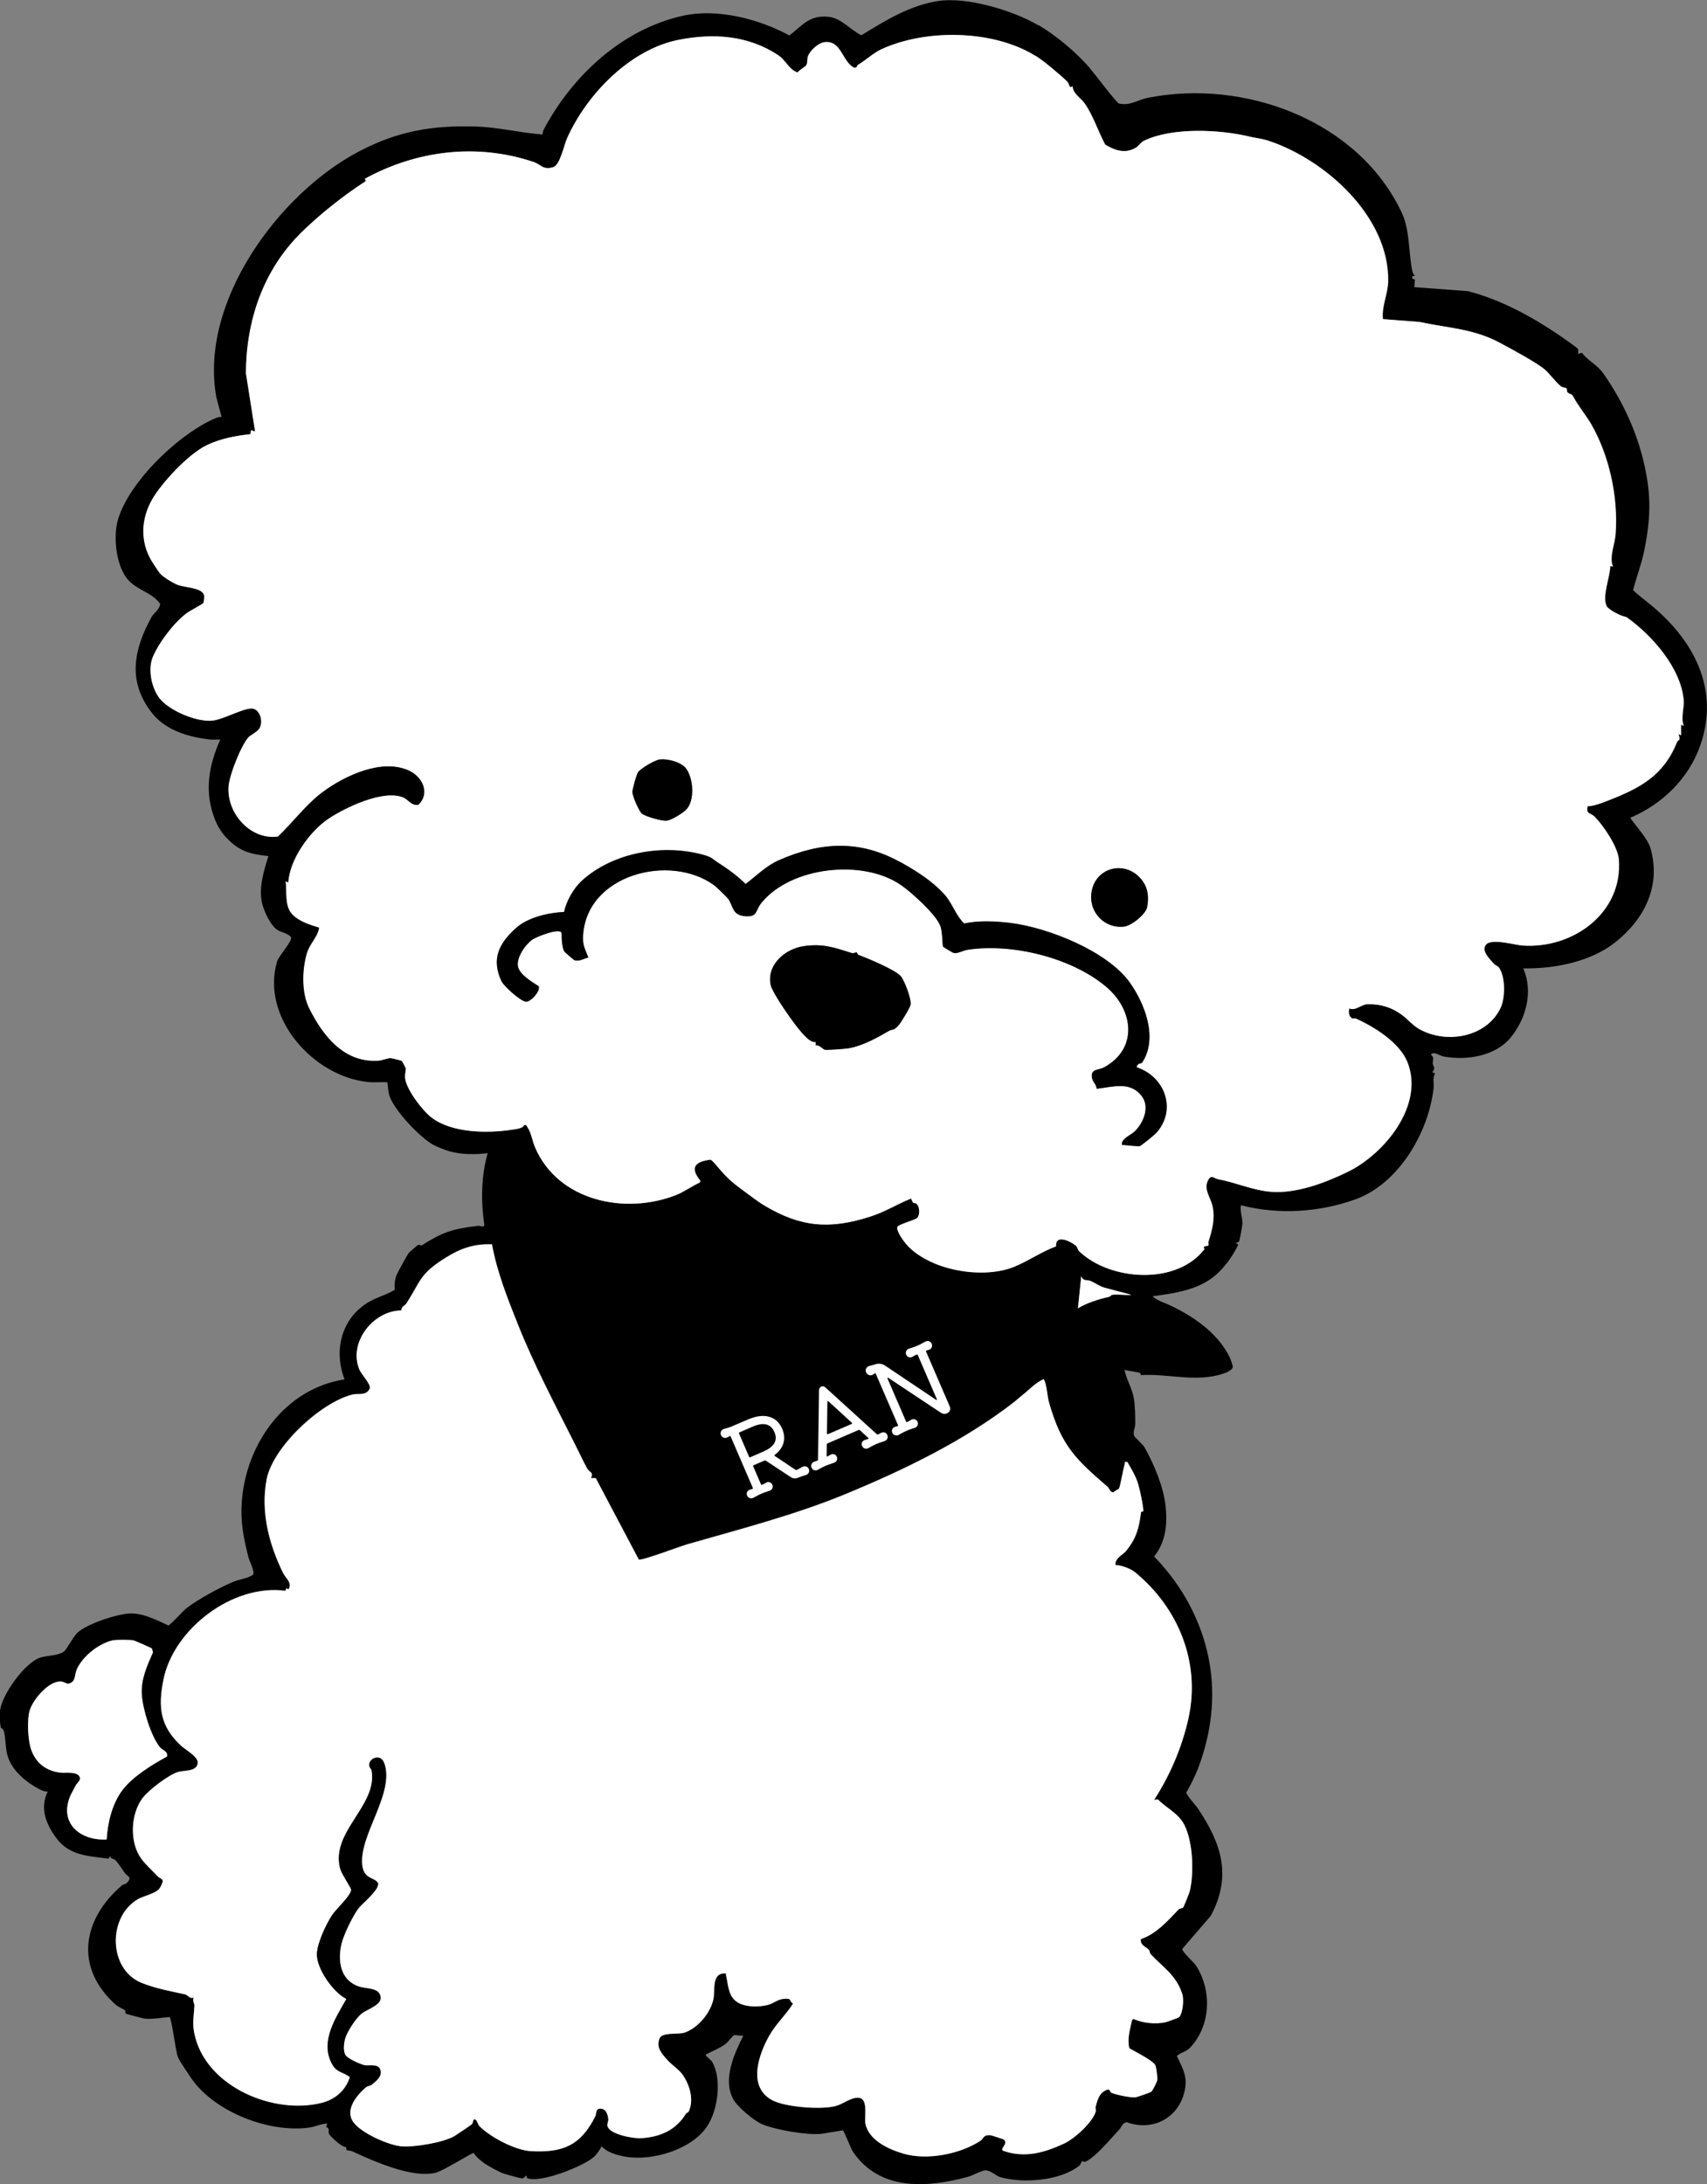 <?xml version="1.0" encoding="UTF-8"?><svg id="_レイヤー_2" xmlns="http://www.w3.org/2000/svg" viewBox="0 0 306.06 391.39"><rect x="0" y="0" width="306.06" height="391.39" fill="#808080" stroke="none"/><defs><style>.cls-1{fill:#000;}.cls-1,.cls-2{stroke-width:0px;}.cls-2{fill:#fff;}</style></defs><g id="_レイヤー_1-2"><path class="cls-1" d="M186.22,4.51c3.17,1.87,6.61,4.75,9.09,7.58.71.82,4.91,6.39,5.33,6.47,2.09.42,3.32-.67,5.14-1.03,17.38-3.45,37.86,4.06,45.61,20.71,1.41,3.04,1.16,7.33,1.86,10.42.07.32.2.54.46.74l-.48.12c-.11.58.07.4.46.58l-.11,1.36,9.58.71c5.94,1.53,11.44,4.55,16.35,7.86.46.31,3.29,2.29,3.4,2.49.14.25.03.62.05.91l.68-.21c1.12,1.48,2.73,2.12,3.86,3.74,3.4,4.89,6.04,10.42,7.38,16.58,1.18,5.41,1.06,9.28.01,14.74-.48,2.53-1.43,4.96-2.07,7.45.06.22,2.43,2.08,2.86,2.43,7.82,6.29,12.73,15.12,9.21,25.32-2.08,6.02-6.78,10.59-12.59,13.08,1.06,1.57,3.13,3.71,3.64,5.49,1.91,6.71-1.09,12.65-6.29,16.79-4.43,3.53-10.96,4.8-16.53,4.7,1.79,4.15.55,8.9-2.2,12.32s-7.93,4.23-12.05,3.48c-.85-.16-1.78-1.01-2.3-.34.66.55.27,1.07.32,1.65.04.4.62.77-.09,1.48l.49.25c-.48.98-.15,1.72-.25,2.61-.89,8.01-6.31,17.13-13.93,19.91-6.51,2.37-13.92,2.83-20.61,1.09-.2,1.1.26,2.2.26,3.24,0,.48-.5,3.1-.6,3.24s-.42.23-.62.24l.48.35c-1.14,2.33-2.9,4.75-5.06,6.22-2.97,2.03-6.8,2.54-10.29,3.02.22.33,1.01.72,1.38.89.53.25,1.12.44,1.69.71,3.98,1.88,8.39,4.76,10.6,9.06.32.61.53,1.27.7,1.94-.05,1-2.69,1.58-3.53,1.73-4.36.78-8.59-.46-12.91-.2-.13,0-.08-.37-.22-.4-.88-.21-1.87-.33-2.76-.53.35,1.74,1.31,3.17,1.65,4.95.24,1.26.29,3.45.27,4.77-.01.69-.44,1.32-.19,2.11.07.22,1.56,1.51,1.86,2.03,1.7,3.04,3.41,7.08,3.78,10.56.34,3.26.04,6.39-2.06,9.01,2.16,2.22,4.15,4.82,5.7,7.51,5.55,9.67,6.11,20.23,2.13,30.59-.53,1.37-1.32,2.9-2.05,4.19-.04.44,1.7,2.32,2.08,2.88,4.14,6.2,6.17,12,2.29,19.24l-5.11,5.93c-.08.45,2.11,2.41,2.48,2.99,2.89,4.49,2.65,10.84-1.14,14.77-.66.68-1.66.78-2.3,1.43,1.19,2.5,2.06,3.91,1.26,6.77-1.3,4.59-5.86,6.71-10.27,5.08l-.35.11c-.46.28-.63.85-.97,1.21-1.47,1.56-4.14,4.85-6.02,5.75-.26.12-.59-.11-.66-.07-.07.04-.22.57-.5.8-3.35,2.71-10.02,3.2-14.08,2.07-1.01-.28-1.73-1.28-2.82-1.22-.66.03-2.19.9-2.97,1.12-7.09,1.93-15.77,2.73-20.67-4.43-.43-.63-1.63-3.81-1.84-3.88l-3.84.63c-2.55.25-8.13-.67-10.64-1.73-1.47-.62-4.51-3.16-5.24-4.6-1.81-3.54.25-8.05,1.87-11.23l-1.57-.14c-.33.04-1.05,1.16-1.57,1.56-1,.78-2.47,1.32-3.58,1.94-.13.24.91.92,1.12,1.27,1.81,3.07,1.06,8.72-.92,11.64-2.8,4.13-9.87,6.23-14.65,5.38-1.53-.28-3.15-.72-4.25-1.86-.18.52-.91,1.49-1.28,1.84-1.89,1.74-9.75,4.83-12.04,3.87-.19-.08-.02-.52-.23-.43-.19.21-.41.47-.72.48-.17,0-2.85-.72-3.23-.85-.75-.24-2.74-1.34-3.45-1.83s-1.51-1.14-1.97-1.89c-.39,0-5.4,3.18-6.77,3.54-4.19,1.09-11.18-2.07-14.98-3.82-.78-.36-1.14.2-1.11-.79-.67.21-2.95-2.01-3.08-2.33-.21-.54.23-1.05-.52-1.25l.21-.61c-1.13.02-2.11.56-3.24.72-7.19.99-16.88-2.79-21.04-8.69-.51-.73-2.26-3.31-2.51-3.97-.41-1.07-1.1-6.89-1.49-7.15-1.31.08-3.41.49-4.68.24-.27-.05-2.95-.75-3.09-.81-.27-.12-.08-.51-.21-.66-.06-.07-1.23-.59-1.61-.93-7.5-6.63-6.09-15.34,1.07-21.45.22-.19.6-.16.84-.41,1.08-1.07.13-1.19-.25-1.69-.55-.73-1.2-1.83-1.82-2.44-.28-.28-.92-.15-.82-.73l-.37.49c-3.58-.46-7-.53-9.32-3.63-1.85-2.46-3.07-5.41-1.58-8.38-.51,0-.97-.16-1.42-.39-2.36-1.21-4.87-3.27-5.71-5.8-.53-1.59-.34-3.35-.77-4.74-.12-.4-.44-.34-.49-.52-.23-.89-.28-2.29-.15-3.19.44-2.86,4.33-8.29,7.04-9.32,1.18-.45,3.32-.36,4.36-1.11.6-.43,1.65-2.64,2.47-3.41,1.67-1.58,7.29-3.45,9.64-3.45s4.63,1.25,6.67,2.15c.36-.09,2.6-2.59,3.23-3.08,2.03-1.59,5.95-3.71,8.39-4.74,1.16-.49,2.48-.54,3.55-1.26.37-.59-.63-2.38-.8-3.06-.89-3.48-1.47-6.33-1.22-9.98.74-10.44,7.73-20.3,18.43-21.98-2.05-5.3-.49-11.18,4.58-14,1.38-.76,3.07-1.21,4.43-2.06-.09-.85-.04-1.57.22-2.4.15-.48,2.07-4,2.34-4.26.15-.14,1.51-1.33,1.61-1.38.2-.09.53.17.67.08,3.74-2.36,5.46-2.95,10.08-3.49.44-.05.84.33,1.14-.06-.63-4.32-.6-8.74.59-12.96-2.24.26-4.75.28-6.95-.37-.55-.16-2.24-.82-2.71-1.08-2.42-1.28-6.99-6.13-7.9-8.7-.28-.77-.29-1.75-.43-2.56-1.14-.07-2.3.07-3.43-.04-9.84-.98-19.27-11.55-16.35-21.56.33-1.12,2.74-3.59,2.51-4.39-.58-.77-1.81-.85-2.51-1.35-1.23-.88-2.34-3.32-2.68-4.75-.65-2.7.33-5.86,1.14-8.45-2.65-.27-4.59-.63-6.61-2.39-1.3-1.13-2.28-2.43-2.93-4.03-2.02-4.97-1.21-9.67.9-14.45-.67-.02-1.34.05-2.01-.03-3.73-.46-7.75-1.62-10.18-4.68-4.49-5.65-3.37-11.39-.1-17.3.32-.58,1.5-1.39,1.51-2.32-1.31-1.91-3.88-2.4-5.54-4.08-2.32-2.36-2.9-7.65-2.09-10.74,1.84-6.97,11.31-15.98,17.89-18.58.24-.09.51-.09.76-.08l-.93-3.5c-3.16-17.05,11.19-36.59,25.62-44.12,6.98-3.65,13.11-4.68,21.01-4.43,3.98.13,7.86,1.13,11.84,1.42.06-.29.07-.59.21-.86,5.05-9.57,13.98-17.96,24.93-20.41,6.17-1.38,13.68.56,19.13,3.53,2.44-1.93,3.7-3.76,7.16-3.33,2.14.27,3.87,2.38,5.74,3.29,4.3-2.64,8.67-5.35,13.76-6.14s13.41,1.66,17.96,4.35ZM185.73,10.04c-7.55-4.72-19.69-4.91-27.72-1.19-1.33.62-2.74,1.94-4.14,2.77-.23.14-.09.63-.77.48-2.12-1.18-2.24-4.94-5.25-4.54-1.13.15-2.6,1.5-2.96,2.56-.16.47,0,1.08-.29,1.57-.14.24-1.3.9-1.57,1.3-1.64-.59-2.04-2.17-3.52-3.14-5.41-3.54-11.59-3.93-17.76-2.72-8.7,1.7-16.48,9.72-20.03,17.63-.57,1.28-1.27,4.82-2.47,5.19-1.88.58-2.15-.46-3.59-.94-10.1-3.38-20.9-2.07-30.2,3.02l.18.41c-3.96,2.57-8.24,5.93-11.61,9.26-6.78,6.7-9.84,15.67-9.9,25.17l1.65,10.46-.72-.24-.15.73c-2.62.25-5.45.81-7.83,1.97-3.3,1.6-8.03,6.71-9.74,9.68-2.02,3.51-2.2,7.59-.1,11.08.27.45,1.12,1.74,1.44,2.15.53.68,2.35,1.76,3.18,2.1,1.34.54,4.52.48,4.79,1.94.03.15-.07,1.25-.13,1.31-.24.27-2.41,1.4-2.97,1.81-2.34,1.73-4.98,5.26-6.09,7.83-.96,2.23-.24,5.57,1.14,7.39,1.72,2.27,6.77,4.39,9.58,4.05,1.99-.24,5.33-2.17,6.98-2.16,1.47.01,2.22,2.43,1.32,3.68-.38.53-1.66,1.21-1.86,1.44-1.38,1.55-3.5,6.9-3.61,9-.25,4.7,3.95,9.48,8.85,8.82,2.66-2.52,5.09-5.83,8.05-8.01,3.98-2.93,10.62-6.06,15.48-3.81,2.46,1.14,3.81,4.07,1.69,6.14-1.25.26-1.8-.89-2.71-1.29-3.52-1.53-10.43,1.77-13.46,3.81-3.34,2.24-6.97,7.31-7.17,11.43l-.48-.24c.23,1.78-.21,4.32,1.07,5.77s3.22,1.99,4.95,2.53c-.33,1.87-1.72,2.82-2.24,4.7-.87,3.1-.89,7.07.45,9.76,2.48,4.98,6.29,9.83,12.44,9.37.69-.05,1.57-.45,2.17-.44.17,0,1.89.43,1.98.49.06.04.7,1.23.71,1.3.06.37-.2,1.08-.11,1.82.25,2.05,3.1,5.79,4.73,7.03,3.61,2.76,9.87,2.86,14.21,2.21.66-.1,2.29-.24,2.37-.86l.33-.03c.97,1.17,1.08,2.69,1.68,4.08,4.13,9.57,16.12,12.09,25.28,8.48,1.4-.55,2.85-1.61,4.24-2.24l.08-.33c-1.94-2.37-.93-3.41,1.82-3.76.3.03,1.41,1.44,1.79,1.87,1.51,1.72,2.34,2.39,4.29,3.81,1.02.74,2.3,1.76,3.51,2.49,6.54,3.94,11.76,4.39,19.08,2.03,2.62-.85,4.77-2.21,7.31-3.24.43,1.17.56.7.85.87.74.43.82,2.13.17,2.67-.39.32-3.14,1.08-3.43,1.49-.42.59,1.04,2.58,1.49,3.1,4.08,4.76,13.72,6.42,19.4,4.11,2.49-1.01,4.93-2.72,7.5-3.66-.18-2.24,2.57-.94,3.51-.16.39.33.36.77.64,1.04,5.57,5.32,17.48,6.12,22.47-.39-.45-.73.45-.39.74-.7.02-.02-.11-.39-.03-.63.66-2.1,1.21-4.11.73-6.36-.3-1.42-1.55-2.88-.92-4.39s1.13-.59,1.94-.44c3.13.57,6.21,1.99,9.48,2.25,4.58.36,9.8-1.65,13.74-3.57,6.54-3.18,13.78-11.91,10.7-19.67-1.39-3.49-5.96-6.34-9.24-7.8-.23-.1-.55.04-.7-.04-.56-.35-.68-1.19-.47-1.78,1.13.49,2.1-.71,3.23-.75,2.27-.08,4.29.52,6.11,1.84,1.07.77,1.97,1.91,3.17,2.59,4.87,2.77,12.11,1.5,14.61-3.79.85-1.79.89-5.61-.33-7.26-.14-.2-.64-.35-.9-.66-.68-.8-2.34-2.33-1.36-3.43s5.14.1,6.53.19c8.99.62,17.96-5.78,17.26-15.4-.16-2.26-2.71-6.02-4.3-7.65-.79-.81-1.61-.41-1.31-1.9,1.26-.09,2.48-.57,3.65-1.02,5.86-2.28,9.98-4.45,12.42-10.56.13-.33.72-.11.22-1.38l.48.24v-1.92s.48.24.48.24c-.59-1.53.11-3.2-.02-4.64-.5-5.8-5.75-11.7-10.3-14.9-.81-.06-3.22-1.29-3.53-1.98-.82-1.8.64-5.16.67-7.14l.48.12c-.71-1.77.33-3.94.48-5.88.49-6.59-1.14-14.07-4.4-19.7-.9-1.55-2.28-3.18-3.15-4.82-.38-.71-.4-.35-.99-.77-.32-.22-.09-.66-.31-.83-.1-.08-.62-.06-1.02-.38-1.04-.84-2.07-2.41-3.13-3.2-1.87-1.4-5.53-3.34-7.69-4.51-4.72-2.56-9.31-2.66-14.46-3.77l-6.57-.51c-.27-2.31.9-4.48.94-6.81.17-11.52-11.21-21.75-21.42-25.14-1.22-.4-2.27-.47-3.31-.73-5.37-1.31-13.95-1.75-19.06.72-.58.28-.89.89-1.42,1.22-1.87,1.16-3.76.54-5.52-.53-1.29-2.37-2.16-5.23-3.72-7.44-.62-.88-2.1-1.7-2.13-3.03-.66.54-.54-.38-.94-.8-1.05-1.08-4.31-3.79-5.63-4.61ZM88.2,222.96c-3.29-.11-5.69.75-8.4,2.46-4.64,2.93-4.29,4.05-6.96,8.16-.23.35-.85.49-.91,1.23-4.98.03-9.53,5.71-7.5,10.59.37.88,2.18,2.72,1.85,3.42-.61,1.33-2.08.81-3.09,1.06-5.72,1.42-14.3,9.33-15.4,15.24s.44,11.61,2.96,16.73c.46.93,1.67,1.73.99,2.93l-.41-.15-.19.42c-9.41-1.26-20.07,6.83-21.86,16.01-.95,4.84-.6,8.18,3.08,11.66.84.79,3.16,2.03,3.09,3.13-.1,1.68-2.45,1.32-3.6,1.69-1.67.54-5.25,3.25-6.33,4.7-2.16,2.91-2.32,8-.14,10.89.78,1.04,2.06,2.2,2.86,3.06.32.34.99.45.94.97-.51,1.42-.81,1.63-2.12,2.21-.7.31-1.7.57-2.38.97-5.41,3.19-5.25,12.5.63,14.93,2.5,1.03,5.17,1.51,7.77,2.07.77.17.74.85,1.66.61-.31.57.14.99.11,1.46-.11,2.35-.49,3.26.19,5.79,2.41,8.87,14.06,13.7,22.52,11.63,2.47-.6,4.35-2.17,5.15-4.61-1.24-1.01-2.34-.73-3.24-2.43-2.13-4.02.67-8.17,2.6-11.59-2.34-1.19-5.31-5.37-5.28-8.03.02-1.93,1.68-5.45,2.77-7.08.69-1.02,3.32-3.42,3.38-4.45.02-.29-1.71-2.84-1.95-3.71-1.87-6.68,6.67-11.31,5.63-17.62-.06-.34-.36-.56-.42-.8-.35-1.34,2.02-2.56,2.72-.54,1.86,5.37-4.48,12.75-3.98,18.13.24,2.64,2.16,2.25,2.78,3.22.66,1.02-2.73,3.75-3.38,4.56-1.03,1.3-2.75,4.86-3.12,6.47-.7,3.01-.23,6.38,3.01,7.56,1.45.53,3.81.14,4.03,1.98.16,1.41-2.5,2.19-3.43,2.94-1.01.81-2.61,3.25-2.95,4.49-.23.83-.39,2.22.08,2.94.41.63,2.7,1.65,3.44,1.8.53.1,2.23-.25,2.67.55.68,1.24-.44,2.17-1.38,2.94-.28.23-.82.26-1.08.48-1.61,1.39-3.77,3.93-2.34,6.12,1.31,2.01,6.39,4.27,8.74,4.45s7.46-.68,9.46-1.84c.36-.21,3.02-2,3.14-2.14.25-.29.15-1.05.6-.83.35.18.46.9.74,1.18,1.95,1.99,6.44,4.34,9.23,4.49,5.72.31,8.92-1.01,11.54-6.23.25-.5.05-1.32.79-1.38,1.08-.09,1.45.94,1.55,1.84.05.42-.2.81-.17,1.14.15,1.63,4.72,2.4,6.06,2.31,3.51-.23,6.26-1.48,8.03-4.39.1-.17.4-.21.47-.35,1.03-2.07.19-4.79-1.04-6.59-.67-.98-1.96-1.78-2.68-2.59-1.06-1.19-2.13-2.26-1.5-3.92.46-1.23,3.34-.71,4.45-1.07,2.44-.8,4.73-3.56,5.23-6.04.32-1.59-.32-4.5,1.9-4.58.55-.02.27.04.36.37.39,1.5.32,3.25,1.57,4.43,1.37,1.31,4.34,1.31,6.07.8,1.04-.31,1.63-.98,2.79-1.05,1.5-.09.68.24,1.58.87-1.19,1.92-3.02,3.6-4.19,5.63-2,3.49-4.02,9.32.5,11.69,2.36,1.24,9.13,1.79,11.64.93,1.19-.41,2.84-1.7,4.09-1.33,1.43.41.72,3.53.94,4.58.61,3,4.18,4.61,6.86,5.39,4.22,1.23,10.14.07,13.78-2.33.56-.37.45-1.08,1.74-.99.18.01,2.36.71,2.46.8.82.76-.78,1.63-.18,1.98,3.87,1.38,7.4.37,10.96-1.28,1.89-.87,5.09-3.75,5.69-5.78.07-.23-.1-.57-.04-.8.32-1.11.55-2.27,1.67-2.89,1.03-.57.8.22,1.19.38.9.37,3.28.86,4.2.81.31-.02,2.74-.85,2.94-1.02.22-.19.99-1.7,1.05-2.06.07-.44-.16-2.29-.33-2.65-.4-.86-3.73-2.5-4.67-3.06-.43-1.72.14-3.39.48-5.04l.24-.23c1.68.76,3.92,1,5.71.61.28-.06,2.42-.82,2.51-.92.65-.75.87-3.14.55-4.15-1.09-3.4-3.51-4.81-5.68-7.15-.14-.16-.12-.56-.31-.76-.5-.57-1.56-.77-1.46-1.91,2.77-.95,4.84-3.26,6.79-5.34.21-.22.67-.17.83-.36.1-.12,1.13-2.68,1.2-3,.74-3.3.55-8.77-1.02-11.82-1.08-2.09-3.25-2.99-4.72-4.53l-.68.09c2.85-4.45,4.96-9.33,6.13-14.5,2.28-10.09-1.8-19.95-9.56-26.31-.78-.64-2.48-1.26-3.52-1.28-.02-1.36,1.37-1.83,1.92-2.52,1.89-2.36,2.3-4.06,2.69-6.96.02-.15.41-.1.41-.21-.02-1.03-.61-3.74-.93-4.82-.44-1.49-1.18-2.63-1.93-3.95-.63-.07-.38,0-.48.35-.24.81-.81,4.03-1.01,4.39-.06.11-.84.48-1.02.71-.64-.04-.68-.69-1.06-1.02-5.7-4.94-8.23-7.29-10.45-14.98-.4-1.38-.34-2.97-.96-4.31-1.5.64-2.59,1.89-3.85,2.88-.55.43-.96.83-1.43,1.2-8.98,6.99-19.83,12.22-30.3,16.54-9.08,3.75-18.82,6.25-28.35,8.99-1.34.39-8.01,2.92-8.69,2.74l-7.72-14.61h-.84c.46-1.18-.27-.93-.73-1.77-.71-1.31-1.54-3.08-2.25-4.48-3.55-7.03-7.31-14.19-10.13-21.26-1.89-4.74-3.74-9.36-4.67-14.43ZM199.38,232.05c1.06-.15,2.38.11,3.48,0l-4.83-1.28c-.87-.25-1.64-.83-2.42-1.17-.72-.32-1.42.08-1.74-.9l-.6,5.76c1.64-.98,3.68-1.63,5.52-2.03.24-.05.49-.36.59-.37ZM27.24,295.44c-.19-.16-3.18-1.47-3.43-1.5-.56-.07-3.02-.09-3.54.02-2.54.56-5.46,2.86-6.51,5.25-.45,1.02-.09,2.25-1.54,2.54-.2.04-.75-.38-1.33-.4-2.14-.1-4.9,3.17-5.52,5.07-.57,1.75-.38,5.62.31,7.36.93,2.36,2.74,3.6,5.21,3.91.84.1,3.14-.31,3.45.89.13.51-.58,1-.82,1.51s-.76,1.42-.9,1.74c-2.09,4.92,1.79,8.09,6.51,7.82.17-2.96.95-6.36,2.81-8.82s5.35-4.6,8-6.03c.22-.98-.86-1.15-1.28-1.69-1.63-2.06-3.07-6.81-3.24-9.49s.97-5.15,2.01-7.5l-.18-.67Z"/><path class="cls-2" d="M185.73,10.04c1.32.83,4.58,3.53,5.63,4.61.4.42.28,1.34.94.8.02,1.32,1.51,2.15,2.13,3.03,1.56,2.21,2.43,5.07,3.72,7.44,1.76,1.07,3.65,1.68,5.52.53.53-.33.84-.94,1.42-1.22,5.12-2.47,13.69-2.03,19.06-.72,1.04.25,2.1.32,3.31.73,10.21,3.39,21.59,13.62,21.42,25.14-.03,2.32-1.21,4.5-.94,6.81l6.57.51c5.15,1.11,9.74,1.2,14.46,3.77,2.16,1.17,5.82,3.12,7.69,4.51,1.06.79,2.09,2.36,3.13,3.2.41.33.92.3,1.02.38.22.17,0,.61.31.83.59.41.61.06.99.77.87,1.64,2.25,3.27,3.15,4.82,3.26,5.63,4.89,13.12,4.4,19.7-.14,1.95-1.19,4.11-.48,5.88l-.48-.12c-.02,1.98-1.48,5.34-.67,7.14.31.69,2.72,1.92,3.53,1.98,4.55,3.2,9.8,9.1,10.3,14.9.13,1.45-.57,3.11.02,4.64l-.48-.24v1.92s-.48-.24-.48-.24c.5,1.27-.09,1.05-.22,1.38-2.45,6.1-6.57,8.27-12.42,10.56-1.17.46-2.39.94-3.65,1.02-.29,1.49.52,1.1,1.31,1.9,1.59,1.62,4.13,5.39,4.3,7.65.7,9.62-8.27,16.01-17.26,15.4-1.39-.1-5.52-1.34-6.53-.19s.68,2.63,1.36,3.43c.26.31.76.47.9.66,1.22,1.65,1.17,5.47.33,7.26-2.5,5.29-9.73,6.57-14.61,3.79-1.19-.68-2.1-1.82-3.17-2.59-1.82-1.32-3.83-1.92-6.11-1.84-1.13.04-2.1,1.24-3.23.75-.2.59-.09,1.43.47,1.78.14.09.47-.06.7.04,3.27,1.46,7.84,4.3,9.24,7.8,3.09,7.75-4.16,16.49-10.7,19.67-3.94,1.92-9.16,3.93-13.74,3.57-3.27-.25-6.34-1.67-9.48-2.25-.81-.15-1.33-1.02-1.94.44s.61,2.97.92,4.39c.48,2.25-.07,4.26-.73,6.36-.07.24.06.6.03.63-.3.32-1.19-.03-.74.7-4.99,6.51-16.9,5.71-22.47.39-.28-.27-.24-.71-.64-1.04-.94-.78-3.68-2.08-3.51.16-2.56.93-5,2.64-7.5,3.66-5.68,2.31-15.32.65-19.4-4.11-.45-.52-1.91-2.51-1.49-3.1.29-.41,3.04-1.17,3.43-1.49.65-.53.56-2.23-.17-2.67-.29-.17-.42.3-.85-.87-2.53,1.03-4.69,2.4-7.31,3.24-7.32,2.36-12.54,1.9-19.08-2.03-1.21-.73-2.49-1.75-3.51-2.49-1.95-1.42-2.77-2.09-4.29-3.81-.38-.43-1.49-1.84-1.79-1.87-2.75.35-3.77,1.39-1.82,3.76l-.08.33c-1.39.63-2.84,1.69-4.24,2.24-9.16,3.61-21.15,1.09-25.28-8.48-.6-1.39-.71-2.92-1.68-4.08l-.33.03c-.08.62-1.71.76-2.37.86-4.34.65-10.6.55-14.21-2.21-1.63-1.24-4.48-4.98-4.73-7.03-.09-.74.18-1.45.11-1.82-.01-.07-.65-1.26-.71-1.3-.08-.06-1.8-.49-1.98-.49-.6-.02-1.48.39-2.17.44-6.16.45-9.96-4.4-12.44-9.37-1.34-2.69-1.32-6.66-.45-9.76.53-1.88,1.91-2.84,2.24-4.7-1.73-.54-3.7-1.11-4.95-2.53s-.84-3.99-1.07-5.77l.48.24c.2-4.12,3.83-9.18,7.17-11.43,3.03-2.03,9.94-5.34,13.46-3.81.9.39,1.46,1.55,2.71,1.29,2.12-2.07.77-5-1.69-6.14-4.86-2.25-11.5.88-15.48,3.81-2.96,2.18-5.39,5.49-8.05,8.01-4.9.66-9.1-4.12-8.85-8.82.11-2.1,2.23-7.46,3.61-9,.2-.23,1.48-.91,1.86-1.44.9-1.24.16-3.67-1.32-3.68-1.66-.01-4.99,1.92-6.98,2.16-2.81.34-7.86-1.78-9.58-4.05-1.38-1.82-2.1-5.15-1.14-7.39,1.1-2.57,3.75-6.1,6.09-7.83.56-.41,2.73-1.55,2.97-1.81.05-.06.16-1.16.13-1.31-.27-1.46-3.45-1.4-4.79-1.94-.83-.34-2.65-1.42-3.18-2.1-.32-.41-1.17-1.7-1.44-2.15-2.1-3.48-1.93-7.57.1-11.08,1.71-2.97,6.44-8.07,9.74-9.68,2.38-1.15,5.21-1.72,7.83-1.97l.15-.73.72.24-1.65-10.46c.06-9.51,3.12-18.47,9.9-25.17,3.37-3.33,7.65-6.69,11.61-9.26l-.18-.41c9.3-5.1,20.1-6.4,30.2-3.02,1.44.48,1.71,1.51,3.59.94,1.2-.37,1.9-3.91,2.47-5.19,3.55-7.91,11.33-15.93,20.03-17.63,6.18-1.21,12.35-.82,17.76,2.72,1.48.97,1.88,2.54,3.52,3.14.27-.4,1.43-1.06,1.57-1.3.28-.49.13-1.1.29-1.57.36-1.05,1.84-2.41,2.96-2.56,3.01-.4,3.14,3.36,5.25,4.54.68.15.53-.34.77-.48,1.39-.83,2.81-2.15,4.14-2.77,8.03-3.72,20.17-3.53,27.72,1.19ZM122.92,137.62c-.91-1.08-3.24-1.67-4.61-1.52-.89.1-3.35,1.57-3.88,2.23-.29.36-1.07,3.15-1.05,3.65.03.69,1.17,3.39,1.71,3.83.64.52,3.53,1.32,4.36,1.27.88-.05,2.9-1.33,3.55-1.97,1.65-1.62,1.31-5.83-.09-7.49ZM161.44,154.5c-7.2-4.01-14.15-3.71-21.75-.37-2.35,1.03-3.99,2.75-5.99,4.27-1.54-1.49-3.23-2.72-5.03-3.87-.88-.56-.98-.89-2.31-1.28-7.27-2.11-16.38-.57-22.04,4.58-1.46,1.33-2.79,3.66-3.17,5.58-2.85.15-6.5.96-8.65,2.91-3.02,2.74-4.44,5.5-2.59,9.48.44.94,3.53,3.69,4.44,3.7.86,0,2.53-1.86,2.26-2.71-.08-.25-3.26-1.75-3.71-3.5-.41-1.58,1.27-4,2.54-4.91.75-.53,5.03-2.23,5.27-1.17-.01.82.04,2.74.54,3.37.07.09,1.66,1.47,1.78,1.5,1.01.23,1.56-.32,2.47-.48-.53-1.4-1.02-2.13-.96-3.71.43-11.22,15.71-15.07,23.59-9.2.34.25,2.05,1.92,2.32,2.23,1.07,1.22.66,3.1,3.22,3.26,2.25.14,1.68-.96,2.88-2.42,5.31-6.5,18.22-7.87,25-3.17,1.92,1.33,6.28,5.23,7.06,7.33.41,1.1.34,3.45.49,3.71.05.1,1.69,1.07,1.89,1.13.66.19,1.67-.44,2.52-.57,7.98-1.21,18.72,1.42,24.9,6.69,4.86,4.14,5.67,11.07-.46,14.39-.94.51-2.33.23-2.18,1.69.1.92.81,1.28.87,2.14,2.96-.32,6.03-1.42,8.11,1.36,1.46,1.96.27,4.76-1.31,6.3-.61.59-2.09,1.16-2.26,2.06-.05.49.02.32.36.36.47.06,2.52.26,2.82.19s2.67-2.02,2.95-2.34c3.75-4.16,1.56-10.12-3.49-11.77.02-.78.85-.65.98-.86,2.84-4.33.55-10.41-2.22-14.33-3.98-5.61-14.68-9.87-21.45-10.69-2.64-.32-5.67-.46-8.26.1-1.48-1.41-2.15-3.64-3.43-5.08-2.21-2.5-5.17-4.35-7.99-5.92ZM204.64,157.59c-2.95-3.63-8.5-2.11-8.97,2.62-.34,3.39,2.46,6.22,5.85,5.85,1.36-.15,3.92-2.21,4.17-3.51.35-1.87.12-3.53-1.04-4.96ZM153.64,170.7c-.22-.1-.59.19-.91.09-3.16-1-5.14-1.73-8.62-1.24-3.29.47-6.67,3.3-5.94,6.92.32,1.57,4.43,7.35,5.69,8.69.6.64,1.54,1.73,2.41,1.56l-.02.6c.73-.09,1.22.66,1.63.79.33.1,3.68-.16,4.21-.25,2.62-.44,5.22-1.92,7.36-3.16.56-.32.72.12,1.68-.99.44-.51,2.03-3.11,2.13-3.65.18-1.02-1.07-4.3-1.75-5.12-.94-1.13-6.01-3.23-7.62-3.84-.17-.06-.19-.38-.25-.41Z"/><path class="cls-2" d="M88.2,222.96c.93,5.07,2.78,9.68,4.67,14.43,2.82,7.07,6.58,14.24,10.13,21.26.71,1.4,1.53,3.17,2.25,4.48.46.84,1.18.59.73,1.78h.84s7.72,14.6,7.72,14.6c.68.18,7.35-2.35,8.69-2.74,9.53-2.74,19.27-5.25,28.35-8.99,10.47-4.32,21.32-9.55,30.3-16.54.47-.37.88-.77,1.43-1.2,1.26-.98,2.35-2.24,3.85-2.88.62,1.34.56,2.94.96,4.31,2.22,7.69,4.74,10.04,10.45,14.98.38.33.43.98,1.06,1.02.18-.23.96-.59,1.02-.71.2-.36.77-3.58,1.01-4.39.1-.34-.15-.42.48-.35.74,1.32,1.49,2.47,1.93,3.95.32,1.08.91,3.79.93,4.82,0,.12-.39.07-.41.21-.39,2.9-.8,4.6-2.69,6.96-.55.69-1.94,1.16-1.92,2.52,1.04.03,2.74.64,3.52,1.28,7.77,6.37,11.84,16.22,9.56,26.31-1.17,5.17-3.27,10.05-6.13,14.5l.68-.09c1.47,1.54,3.63,2.44,4.72,4.53,1.57,3.04,1.76,8.51,1.02,11.82-.07.32-1.1,2.88-1.2,3-.16.19-.63.15-.83.36-1.95,2.07-4.02,4.38-6.79,5.34-.1,1.14.95,1.34,1.46,1.91.18.21.16.61.31.76,2.17,2.34,4.59,3.75,5.68,7.15.32,1,.1,3.4-.55,4.15-.09.1-2.23.86-2.51.92-1.79.38-4.03.14-5.71-.61l-.24.23c-.34,1.65-.91,3.32-.48,5.04.94.56,4.28,2.21,4.67,3.06.17.36.4,2.21.33,2.65-.06.37-.83,1.87-1.05,2.06-.19.17-2.62,1-2.94,1.02-.92.05-3.3-.44-4.2-.81-.39-.16-.16-.95-1.19-.38-1.12.62-1.35,1.77-1.67,2.89-.07.23.1.57.04.8-.6,2.02-3.8,4.9-5.69,5.78-3.56,1.65-7.08,2.66-10.96,1.28-.6-.36,1.01-1.23.18-1.98-.09-.09-2.28-.79-2.46-.8-1.29-.09-1.18.61-1.74.99-3.64,2.4-9.56,3.56-13.78,2.33-2.68-.78-6.25-2.38-6.86-5.39-.21-1.05.49-4.17-.94-4.58-1.26-.36-2.9.93-4.09,1.33-2.51.85-9.28.31-11.64-.93-4.52-2.37-2.5-8.2-.5-11.69,1.17-2.04,3-3.71,4.19-5.63-.89-.63-.07-.96-1.58-.87-1.16.07-1.76.74-2.79,1.05-1.73.51-4.7.51-6.07-.8-1.24-1.18-1.18-2.94-1.57-4.43-.09-.33.2-.39-.36-.37-2.23.07-1.58,2.99-1.9,4.58-.5,2.48-2.79,5.24-5.23,6.04-1.1.36-3.98-.16-4.45,1.07-.63,1.66.44,2.73,1.5,3.92.72.81,2.01,1.61,2.68,2.59,1.24,1.79,2.07,4.52,1.04,6.59-.07.14-.37.18-.47.35-1.78,2.9-4.52,4.16-8.03,4.39-1.34.09-5.91-.68-6.06-2.31-.03-.34.21-.73.17-1.14-.1-.9-.47-1.93-1.55-1.84-.74.06-.54.87-.79,1.38-2.62,5.22-5.82,6.54-11.54,6.23-2.8-.15-7.29-2.51-9.23-4.49-.28-.29-.38-1-.74-1.18-.45-.22-.35.54-.6.83-.12.14-2.79,1.93-3.14,2.14-1.99,1.16-7.16,2.01-9.46,1.84s-7.44-2.44-8.74-4.45c-1.43-2.2.73-4.73,2.34-6.12.26-.22.8-.25,1.08-.48.94-.77,2.06-1.69,1.38-2.94-.44-.8-2.13-.45-2.67-.55-.74-.15-3.03-1.16-3.44-1.8-.47-.72-.31-2.11-.08-2.94.34-1.24,1.94-3.68,2.95-4.49.93-.75,3.59-1.53,3.43-2.94-.21-1.84-2.57-1.45-4.03-1.98-3.24-1.18-3.7-4.55-3.01-7.56.37-1.61,2.09-5.17,3.12-6.47.65-.81,4.04-3.53,3.38-4.56-.63-.97-2.54-.58-2.78-3.22-.5-5.39,5.84-12.76,3.98-18.13-.7-2.02-3.07-.8-2.72.54.06.24.36.46.42.8,1.05,6.31-7.5,10.94-5.63,17.62.25.87,1.97,3.42,1.95,3.71-.06,1.03-2.7,3.43-3.38,4.45-1.09,1.63-2.75,5.15-2.77,7.08-.03,2.66,2.94,6.84,5.28,8.03-1.93,3.42-4.73,7.57-2.6,11.59.9,1.7,2,1.43,3.24,2.43-.8,2.44-2.68,4.01-5.15,4.61-8.46,2.07-20.11-2.76-22.52-11.63-.69-2.53-.3-3.44-.19-5.79.02-.46-.43-.89-.11-1.46-.92.23-.89-.45-1.66-.61-2.6-.57-5.27-1.04-7.77-2.07-5.88-2.43-6.03-11.74-.63-14.93.68-.4,1.68-.66,2.38-.97,1.31-.57,1.61-.79,2.12-2.21.05-.52-.62-.63-.94-.97-.8-.86-2.08-2.02-2.86-3.06-2.18-2.9-2.02-7.99.14-10.89,1.08-1.46,4.65-4.17,6.33-4.7,1.15-.37,3.49-.01,3.6-1.69.07-1.09-2.25-2.33-3.09-3.13-3.68-3.48-4.02-6.83-3.08-11.66,1.8-9.17,12.45-17.27,21.86-16.01l.19-.42.41.15c.68-1.2-.53-2-.99-2.93-2.52-5.12-4.04-10.99-2.96-16.73s9.68-13.83,15.4-15.24c1.01-.25,2.48.28,3.09-1.06.32-.71-1.49-2.54-1.85-3.42-2.03-4.88,2.51-10.56,7.5-10.59.06-.74.68-.88.91-1.23,2.66-4.12,2.32-5.24,6.96-8.16,2.71-1.71,5.11-2.57,8.4-2.46Z"/><path class="cls-2" d="M27.24,295.44l.18.67c-1.04,2.35-2.17,4.85-2.01,7.5s1.61,7.42,3.24,9.49c.43.54,1.5.71,1.28,1.69-2.65,1.43-6.16,3.58-8,6.03s-2.64,5.86-2.81,8.82c-4.72.27-8.6-2.91-6.51-7.82.14-.33.65-1.22.9-1.74s.95-.99.82-1.51c-.31-1.2-2.61-.78-3.45-.89-2.47-.3-4.28-1.54-5.21-3.91-.69-1.74-.88-5.61-.31-7.36.62-1.9,3.38-5.17,5.52-5.07.57.03,1.13.44,1.33.4,1.45-.29,1.1-1.52,1.54-2.54,1.05-2.39,3.97-4.69,6.51-5.25.52-.11,2.99-.09,3.54-.02.26.03,3.24,1.34,3.43,1.5Z"/><path class="cls-2" d="M199.38,232.05c-.1.01-.35.32-.59.37-1.84.4-3.88,1.05-5.52,2.03l.6-5.76c.32.99,1.01.58,1.74.9.78.35,1.55.92,2.42,1.17l4.83,1.28c-1.09.11-2.42-.15-3.48,0Z"/><path class="cls-1" d="M161.44,154.5c2.82,1.57,5.78,3.42,7.99,5.92,1.28,1.44,1.95,3.67,3.43,5.08,2.59-.56,5.61-.42,8.26-.1,6.78.82,17.47,5.08,21.45,10.69,2.77,3.91,5.06,10,2.22,14.33-.13.2-.96.08-.98.86,5.05,1.65,7.25,7.61,3.49,11.77-.29.32-2.67,2.27-2.95,2.34-.3.07-2.35-.13-2.82-.19-.34-.04-.41.13-.36-.36.17-.91,1.65-1.47,2.26-2.06,1.58-1.53,2.77-4.34,1.31-6.3-2.07-2.78-5.15-1.69-8.11-1.36-.07-.87-.78-1.22-.87-2.14-.15-1.46,1.24-1.18,2.18-1.69,6.13-3.32,5.32-10.25.46-14.39-6.18-5.27-16.92-7.9-24.9-6.69-.86.13-1.86.75-2.52.57-.2-.06-1.83-1.03-1.89-1.13-.15-.27-.08-2.61-.49-3.71-.79-2.09-5.15-6-7.06-7.33-6.78-4.7-19.68-3.33-25,3.17-1.2,1.47-.63,2.56-2.88,2.42-2.56-.16-2.16-2.04-3.22-3.26-.27-.31-1.98-1.98-2.32-2.23-7.88-5.88-23.16-2.03-23.59,9.2-.06,1.58.43,2.31.96,3.71-.91.16-1.46.7-2.47.48-.11-.03-1.71-1.41-1.78-1.5-.5-.64-.55-2.55-.54-3.37-.24-1.05-4.52.64-5.27,1.17-1.27.91-2.96,3.33-2.54,4.91.46,1.75,3.63,3.25,3.71,3.5.27.85-1.41,2.71-2.26,2.71-.91,0-4-2.75-4.44-3.7-1.85-3.98-.43-6.75,2.59-9.48,2.15-1.95,5.81-2.76,8.65-2.91.39-1.92,1.71-4.25,3.17-5.58,5.66-5.16,14.77-6.69,22.04-4.58,1.33.39,1.43.71,2.31,1.28,1.81,1.15,3.5,2.37,5.03,3.87,2.01-1.52,3.65-3.24,5.99-4.27,7.6-3.34,14.55-3.63,21.75.37Z"/><path class="cls-1" d="M153.64,170.7c.05.03.08.34.25.41,1.62.61,6.68,2.71,7.62,3.84.68.82,1.93,4.1,1.75,5.12-.1.53-1.69,3.14-2.13,3.65-.96,1.11-1.12.66-1.68.99-2.15,1.24-4.74,2.72-7.36,3.16-.53.09-3.88.35-4.21.25-.41-.13-.9-.88-1.63-.79l.02-.6c-.87.17-1.81-.92-2.41-1.56-1.27-1.34-5.37-7.13-5.69-8.69-.73-3.62,2.65-6.46,5.94-6.92,3.48-.49,5.46.24,8.62,1.24.32.1.69-.19.91-.09Z"/><path class="cls-1" d="M122.92,137.62c1.4,1.66,1.74,5.87.09,7.49-.64.64-2.67,1.91-3.55,1.97s-3.72-.75-4.36-1.27c-.54-.44-1.68-3.14-1.71-3.83-.02-.5.76-3.28,1.05-3.65.53-.66,2.99-2.14,3.88-2.23,1.37-.15,3.7.44,4.61,1.52Z"/><path class="cls-1" d="M204.64,157.59c1.16,1.43,1.39,3.08,1.04,4.96-.25,1.3-2.81,3.36-4.17,3.51-3.39.37-6.19-2.46-5.85-5.85.48-4.72,6.02-6.24,8.97-2.62Z"/><path class="cls-2" d="M143.91,262.87c.21-.12.42-.13.64-.06.22.08.38.23.47.44.09.22.09.43,0,.64-.1.21-.26.35-.48.44-.05,0-.23.06-.55.16-.32.1-.62.21-.9.33-.47.2-.91.16-1.32-.12l-4.47-2.94c-.06-.05-.13-.06-.22-.02l-1.95.84c-.1.04-.12.11-.08.21l1.4,3.23c.04.09.09.11.17.08.14-.06.27-.13.4-.2.12-.07.25-.14.37-.21.21-.11.42-.13.63-.05.21.08.37.23.46.45.09.22.09.43,0,.63-.09.21-.25.35-.47.43-.32.1-.6.19-.83.27-.24.09-.47.17-.68.27-.22.09-.43.2-.65.31s-.48.26-.78.42c-.21.1-.43.12-.64.05-.22-.07-.37-.22-.47-.43-.09-.22-.1-.42-.02-.62.08-.2.23-.34.43-.43.08-.03.16-.06.24-.08.09-.02.18-.05.28-.08h.03c.08-.05.1-.11.06-.19l-3.97-9.2c-.05-.11-.11-.13-.2-.07l-.37.2c-.2.13-.42.15-.66.08-.24-.07-.4-.22-.5-.45-.1-.24-.1-.47,0-.68.1-.22.28-.37.51-.44.23-.06.47-.13.71-.2.24-.07.47-.16.69-.25l2.97-1.27c1.42-.6,2.67-.76,3.73-.47,1.07.29,1.85,1.01,2.35,2.15.39.9.46,1.75.23,2.56-.23.81-.75,1.52-1.55,2.12-.11.07-.11.15,0,.21l3.72,2.47c.06.05.14.05.24.01.37-.19.71-.37,1.03-.56ZM134.94,255.67l-2.35,1.02c-.1.04-.12.11-.08.21l1.8,4.17c.04.1.11.13.21.08l2.35-1.02c1.96-.85,2.62-2.01,1.98-3.49-.65-1.49-1.95-1.82-3.9-.97Z"/><path class="cls-2" d="M158.05,256.75c.21-.09.41-.1.61-.02.2.07.35.22.44.44.09.22.09.43,0,.64-.1.21-.25.35-.48.44-.64.2-1.15.38-1.52.54-.4.17-.88.42-1.43.74-.21.1-.42.12-.64.04-.21-.08-.37-.22-.46-.44-.09-.22-.1-.42-.03-.61.08-.19.22-.33.42-.42.1-.04.21-.08.32-.12.12-.04.24-.07.35-.1.13-.06.14-.13.04-.21l-1.5-1.37c-.07-.06-.14-.08-.21-.04l-5.61,2.42c-.06.03-.1.09-.11.18l-.03,2.03s0,.05.01.07c.03.06.08.08.17.04.11-.07.22-.14.32-.2.1-.06.2-.11.3-.15.21-.09.4-.09.6-.02.19.08.34.22.43.44.09.22.09.43,0,.63-.09.21-.25.35-.47.43-.65.21-1.16.39-1.52.54-.41.18-.89.42-1.43.74-.21.1-.43.12-.64.05-.22-.07-.37-.22-.47-.43-.09-.22-.1-.42-.02-.62.08-.2.23-.34.43-.43.11-.05.21-.08.31-.12.1-.03.2-.06.31-.09h.03c.05-.04.09-.09.1-.17l.18-12.49c0-.29.14-.5.41-.62.26-.11.5-.07.71.13l9.26,8.42c.07.04.13.06.19.03.11-.05.21-.1.31-.16.1-.06.19-.11.29-.15ZM148.55,251.14c-.04-.06-.08-.08-.14-.05-.03.01-.05.06-.06.14l-.08,5.65s0,.05.01.07c.03.08.09.09.18.06l4.22-1.82c.13-.06.14-.13.04-.23l-4.17-3.82Z"/><path class="cls-2" d="M165.96,240.42c.21-.12.42-.13.63-.05.21.08.37.23.46.45.09.21.09.41.01.61-.08.2-.22.34-.41.43-.08.03-.16.06-.24.08-.08.02-.18.05-.28.08h-.03c-.08.05-.09.11-.06.19l4.25,9.84c.1.24.11.48.02.71-.09.24-.26.41-.51.52-.37.16-.73.13-1.08-.09l-9.42-6.25c-.06-.04-.1-.05-.13-.04-.05.02-.06.08-.03.17l3.32,7.69c.04.09.09.11.17.08.15-.07.29-.13.42-.21.13-.07.25-.14.36-.21.21-.12.42-.13.64-.06.22.08.38.23.47.44.09.22.09.43,0,.64-.1.21-.25.35-.48.44-.32.1-.59.19-.83.27-.24.08-.47.17-.68.27-.21.09-.42.19-.65.31-.23.12-.49.26-.79.43-.2.1-.41.11-.63.04-.22-.07-.37-.22-.47-.43-.09-.22-.1-.42-.02-.62.08-.2.22-.34.42-.42.08-.03.16-.06.24-.08.09-.02.18-.05.28-.08h.03c.08-.05.1-.11.06-.19l-3.97-9.18c-.05-.11-.12-.13-.22-.06l-.3.2c-.22.14-.46.16-.7.08-.24-.08-.41-.24-.52-.48-.1-.24-.1-.47.02-.7.11-.23.29-.38.53-.44.18-.04.34-.08.49-.13.15-.05.29-.08.42-.12.72-.27,1.36-.21,1.95.18l9.11,6.11c.06.04.1.05.13.04.05-.02.06-.08.02-.16l-3.41-7.9c-.04-.09-.09-.11-.17-.08-.14.06-.28.13-.42.2s-.26.14-.37.22c-.21.11-.43.12-.64.05s-.37-.22-.47-.43c-.09-.22-.09-.43,0-.65.09-.21.25-.36.48-.43.33-.1.61-.2.84-.28.23-.08.46-.17.68-.26.22-.09.44-.2.66-.32s.48-.26.77-.42Z"/></g></svg>
